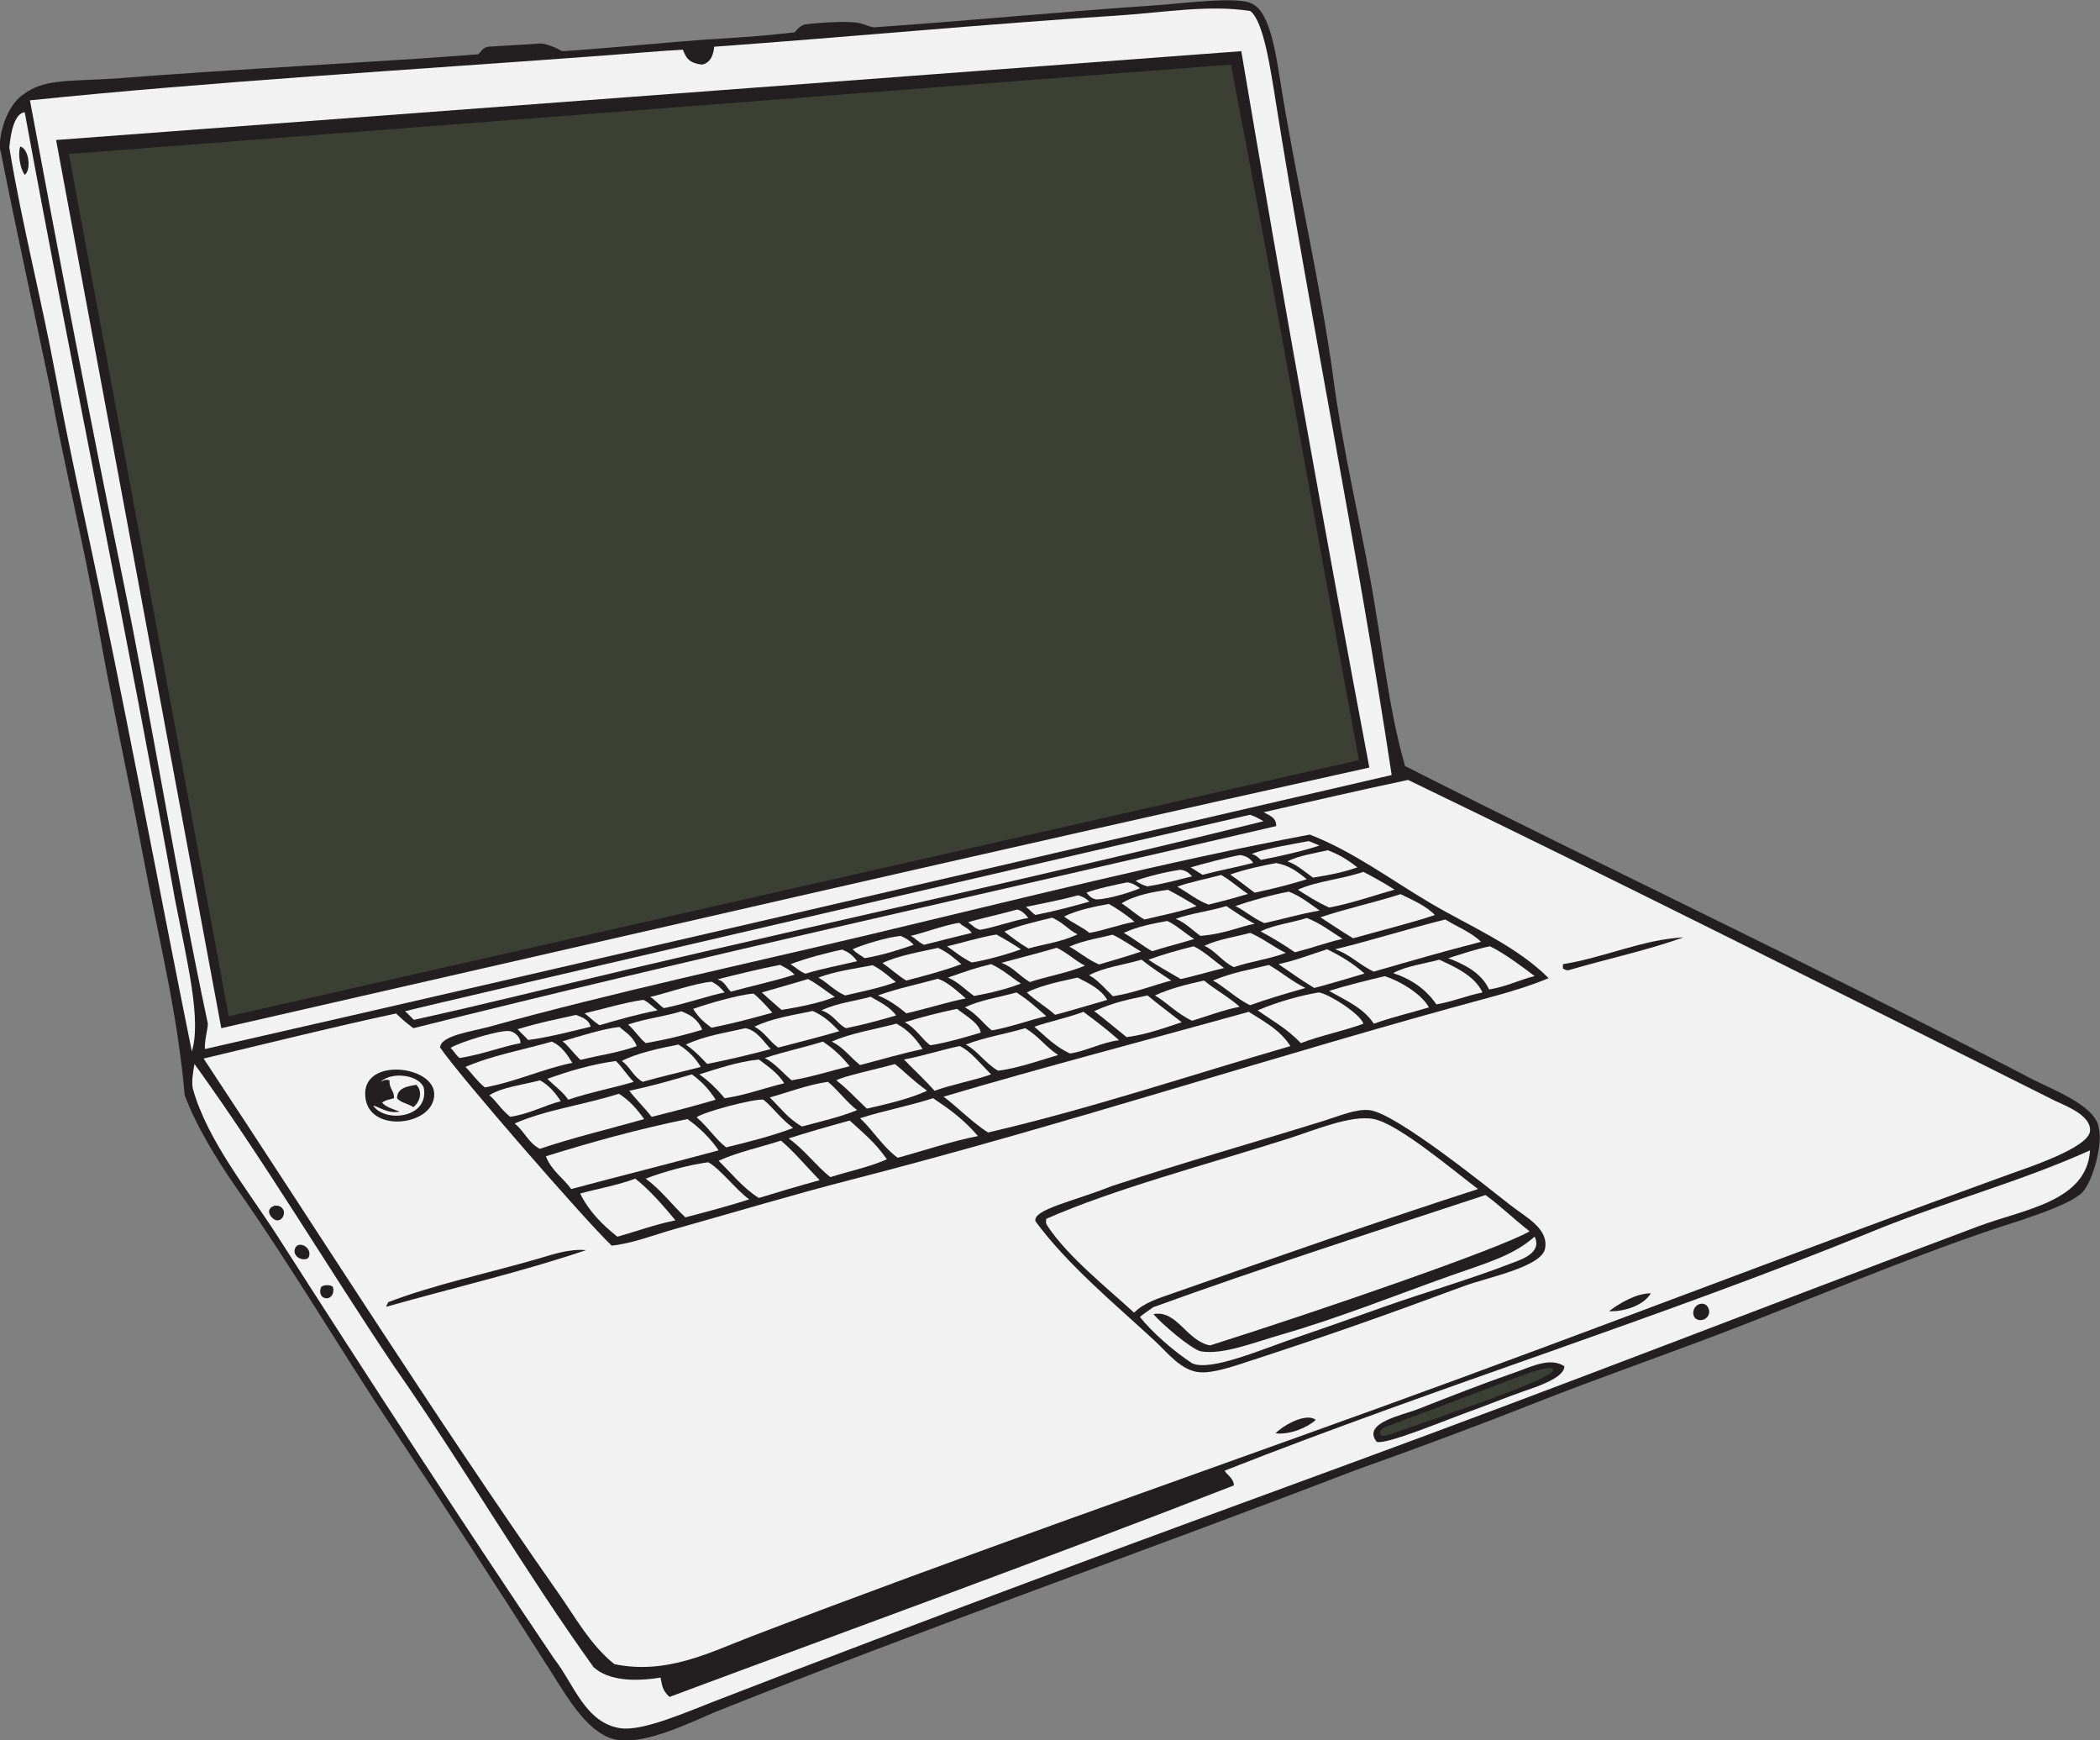 <?xml version="1.0" encoding="UTF-8" standalone="no"?>
<svg
   xmlns:dc="http://purl.org/dc/elements/1.1/"
   xmlns:cc="http://creativecommons.org/ns#"
   xmlns:rdf="http://www.w3.org/1999/02/22-rdf-syntax-ns#"
   xmlns:svg="http://www.w3.org/2000/svg"
   xmlns="http://www.w3.org/2000/svg"
   viewBox="0 0 797.147 660.4"
   height="660.4"
   width="797.147"
   xml:space="preserve"
   id="svg2"
   version="1.1"><rect x="0" y="0" width="797.147" height="660.4" fill="#808080" stroke="none"/><defs
     id="defs6" /><g
     transform="matrix(1.333,0,0,-1.333,0,660.4)"
     id="g10"><g
       transform="scale(0.1)"
       id="g12"><path
         id="path14"
         style="fill:#231f20;fill-opacity:1;fill-rule:evenodd;stroke:none"
         d="m 2.582,4520.17 c -11.598,26.49 9.465,127.75 62.707,164.48 57.813,43.18 115.313,37.98 258.617,45.66 327.051,26.36 787.204,49 1038.194,69.39 8.72,8.5 12.92,18.83 27.06,21.53 53.2,3.72 96.3,5.13 139.93,8.49 21.36,4.64 56.32,-12.69 72.09,-21.2 53.76,3.27 105.7,7.61 165.37,12.71 110.68,9.48 216.48,19.48 322.26,25.45 60.66,3.42 124.98,9.94 174.2,15.54 -0.59,-0.61 13.1,18.37 29.33,22.62 41.04,4.77 92.43,8.25 131.78,6.45 32.28,-1.49 42.85,-10.72 63.28,-14.93 266.15,18.31 535.45,44.6 814.14,63.6 69.36,4.74 222,25.18 262.89,4.24 53.23,-23.5 69.2,-145.56 84.81,-241.7 45.14,-277.94 111.44,-555.61 148.42,-831.09 24.45,-182.3 67.57,-369.61 101.77,-551.24 35.86,-190.55 53.5,-380.6 101.76,-547 591.97,-299.84 1075.8,-524 1759.73,-877.74 66.78,-38.49 211.6,-84.92 216.27,-156.89 10.37,-41.45 -16.14,-144.18 -46.66,-178.1 -35.55,-39.51 -197.21,-86.7 -254.42,-106.01 C 5420.78,1368.25 5135.9,1247.36 4900.14,1157.61 4721.88,1089.75 4548.3,1029.46 4378.57,962.551 4207.58,895.145 4036.27,831.141 3857.03,767.488 3260.7,537.695 2638.51,320.332 2037.93,80.566 1951.68,43.352 1841.42,-9.441 1762.3,0 c -82.73,9.883 -143.62,116.609 -190.81,190.82 -147.83,232.481 -301.72,469.602 -449.47,691.16 -152.176,228.22 -288.512,461.56 -449.469,691.17 -54.742,78.1 -116.453,180.46 -146.649,263.28 -20.211,234.13 -73.836,443.71 -116.254,669.59 -42.539,226.55 -91.957,449.37 -131.449,674.21 -39.508,224.95 -95.039,446.79 -135.687,669.97 -47.653,228.66 -95.305,444.17 -139.93,669.97 v 0" /><path
         id="path16"
         style="fill:#f2f2f2;fill-opacity:1;fill-rule:evenodd;stroke:none"
         d="M 70.426,4634.66 C 207.898,3885.33 361.746,3153.14 498.695,2391.54 c 35.227,-180.41 75.184,-341.96 47.582,-430.63 -82.601,407.87 -164.547,847.19 -255.359,1282.93 -44.125,211.73 -92.355,424.91 -131.449,636.04 -41.071,221.85 -96.676,434.22 -132.871,653.95 2.781,31.26 11.621,97.63 43.828,100.83 z m 0,-178.09 c 18.988,12.9 12.445,73.92 -12.727,80.56 -7.777,-22.01 0.309,-64.63 12.727,-80.56 v 0" /><path
         id="path18"
         style="fill:#f2f2f2;fill-opacity:1;fill-rule:evenodd;stroke:none"
         d="m 85.254,4668.59 c 517.148,53.28 1087.486,86.85 1630.406,127.21 69.24,5.14 174.31,14.35 228.98,16.95 9.06,-22.16 15.75,-38.32 55.13,-42.4 27.77,5.92 32.97,37.16 33.92,50.88 377.19,27.17 769.56,64.34 1153.36,89.06 125.88,8.1 252.44,31.1 373.15,12.71 37.83,-27.55 58.04,-166.5 72.09,-254.41 99.39,-622.52 234.7,-1285.29 330.74,-1920.86 C 2836.81,2487.36 1712.69,2224.9 583.5,1967.51 c -1.25,26.35 8,54.6 8.48,72.08 -89.738,420.33 -156.66,849.3 -245.933,1284.81 -89.621,437.19 -177.555,895.91 -260.793,1344.19 z M 159.727,4555.68 630.145,2026.88 C 1719.1,2275.03 2804.52,2526.72 3899.43,2768.93 3773.73,3434.64 3649.9,4126.46 3534.77,4808.52 L 159.727,4555.68 v 0" /><path
         id="path20"
         style="fill:#3c3f33;fill-opacity:1;fill-rule:evenodd;stroke:none"
         d="m 196.184,4515.93 3308.896,254.42 c 124.16,-640.56 242.71,-1323.34 364.67,-1980.22 L 651.348,2060.79 196.184,4515.93 v 0" /><path
         id="path22"
         style="fill:#f2f2f2;fill-opacity:1;fill-rule:evenodd;stroke:none"
         d="m 553.816,1925.1 c 199.618,-276.72 376.914,-575.74 568.204,-860.78 195.56,-279.359 369.68,-580.148 568.21,-856.539 43.14,-39.129 117.46,-41.511 190.81,-29.683 4.16,-16.418 2.18,-34.243 25.45,-55.16 454.15,169.398 1104.08,405.519 1607.06,602.16 0.94,20.847 -26.58,35.437 -25.44,42.39 610.5,240.362 1240.56,434.542 1848.78,682.692 203.34,82.97 415.53,138.97 614.85,228.98 -8.99,-146.42 -189.55,-168.07 -318.03,-216.25 C 5024.94,1234.62 4457.52,1012.14 3835.82,784.465 3243.5,567.539 2632.21,342.324 2033.69,110.254 1951.73,78.469 1829.24,24.559 1766.55,33.918 1666.42,48.887 1634.01,160.176 1578.81,230.516 1322.64,609.961 1051.3,1027.17 791.273,1433.22 c -84.3,131.66 -199.554,272.12 -241.695,419.81 -4.683,16.41 -0.57,46.77 4.238,72.07 z m 224.739,-440.99 c 14.797,-11.81 32.515,2.49 29.683,21.2 -1.945,12.84 -19.59,22.06 -33.922,12.72 -14.289,-9.32 -7.586,-24.48 4.239,-33.92 z m 93.285,-114.49 c 4.742,1.02 7.398,4.41 8.48,8.48 6.727,25.19 -27.55,42.33 -38.156,25.45 -11.996,-19.11 8.957,-38.39 29.676,-33.93 z m 50.887,-110.24 c 16.671,-6.81 30.894,10.74 25.441,29.67 -2.426,8.43 -30.641,8.14 -33.926,0 -5.769,-14.29 -0.621,-25.95 8.485,-29.67 z M 4315.68,1047.36 c -98.49,-34.25 -181.21,-67.223 -280.56,-106.005 -40.41,-15.769 -158.38,-38.523 -114.49,-92.339 30.66,-7.336 187.3,58.961 279.86,92.339 44.53,16.067 90.04,35 135.68,50.879 40.39,14.046 118.19,38.686 118.73,72.086 -40.19,26.82 -92.93,-0.86 -139.22,-16.96 z m 525.08,148.41 c 11.66,-0.8 22.37,6.93 25.45,16.96 4.02,13.11 -4.41,30.94 -21.19,29.68 -26.91,-2.01 -33.13,-44.64 -4.26,-46.64 v 0" /><path
         id="path24"
         style="fill:#f2f2f2;fill-opacity:1;fill-rule:evenodd;stroke:none"
         d="m 3634.2,2602.29 c 0.88,25.78 -23.03,31.78 -35.84,39.42 134.59,30.86 265.18,60.97 411.31,92.02 578.46,-278.93 1240.04,-612.03 1844.53,-914.64 37.34,-16.41 101.19,-43.59 97.54,-84.79 -3.32,-48.16 -182.07,-106.01 -228.99,-122.98 C 5121.76,1393.84 4535.37,1166.14 3937.58,949.836 3338.48,733.035 2739.61,524.734 2143.94,296.824 2020.36,249.543 1898.88,185.598 1749.59,216.262 1681.03,270.625 1636.7,352.695 1587.3,422.5 1236.07,924.109 905.332,1448.61 579.785,1940.48 c 176.887,41.82 375.688,91.69 548.095,128.27 16.55,-15.66 26.67,-24.92 49.26,-41.87 804.76,201.6 1640.86,385.24 2457.06,575.41 z m -2397.69,-762 c -2.5,83.86 -217.48,105.09 -195.05,-16.95 17.79,-96.89 197.71,-72.27 195.05,16.95 z m 432.51,-445.23 c -49.8,4.08 -94.52,-12.33 -139.93,-25.44 -143.5,-41.4 -294.49,-73.08 -424.03,-122.97 -0.23,-5.42 -5.43,-5.87 -4.24,-12.72 189.2,53.92 386.74,99.49 568.2,161.13 z m 72.92,12.72 c 59.92,6.33 125.27,32.08 177.26,46.65 179.35,50.27 337.35,98.1 500.36,139.93 624.15,160.17 1221.3,358.23 1827.57,521.56 53.59,14.44 110.78,31.63 162.83,53.43 -92.23,92.62 -223.46,147.03 -336.68,213.71 -112.13,66.03 -219.61,147.05 -343.48,195.05 -405.76,-76.32 -825.18,-182.82 -1250.88,-284.09 -358.4,-85.28 -733.22,-165.33 -1085.52,-262.92 -50.01,-13.84 -139.38,-24.99 -139.93,-59.35 50.92,-76.42 414.5,-493.93 488.47,-563.97 z m 1207.01,68.9 c 91.11,-123.45 224,-233.34 339.88,-340.27 36.03,-33.27 74.33,-84.7 127.19,-89.05 38.51,-3.16 94.21,16.19 135.7,29.68 230.7,74.99 393.57,132.68 619.08,216.26 64.92,24.05 219,53.8 228.99,106.01 10.84,56.78 -53.93,89.01 -97.54,122.96 -62.68,48.82 -328.29,263.96 -402.82,271.38 -39.02,3.89 -85.95,-16.89 -127.22,-29.67 -220.47,-68.34 -396.06,-117.73 -606.35,-186.58 -105.14,-42.37 -227.68,-66.98 -216.91,-100.72 z m 797.83,-565.008 c -26.02,21.734 -92.25,-14.961 -114.49,-38.176 39.19,-4.785 89.14,15.098 114.49,38.176 z m 720.84,1280.578 c 108.18,31.75 223.55,56.3 326.5,93.29 -116.82,-6.15 -225.16,-57.53 -343.46,-76.34 0,-4.23 0,-8.48 0,-12.72 5.75,-1.34 8.11,-6.03 16.96,-4.23 z m 233.22,-920.16 c -40.2,0.24 -88.13,-27.48 -118.73,-50.88 42.11,-2.13 99.3,16.32 118.73,50.88 v 0" /><path
         id="path26"
         style="fill:#f2f2f2;fill-opacity:1;fill-rule:evenodd;stroke:none"
         d="m 1152.98,2075.01 c -0.57,2.61 2248.15,523.9 2406.67,559.52 15.45,-4.71 25.56,-11.51 38.71,-18.26 -598.03,-148.64 -1212.35,-281.23 -1819.09,-424.02 -201.82,-47.49 -395.35,-96.44 -600.64,-141.63 -6.84,5.88 -17.88,19.43 -25.65,24.39 v 0" /><path
         id="path28"
         style="fill:#f2f2f2;fill-opacity:1;fill-rule:evenodd;stroke:none"
         d="m 1482.45,1984.47 c -60.21,-11.88 -111.2,-32.98 -173.86,-42.41 -9.66,7.3 -15.15,18.76 -25.44,28.75 25.94,16.75 145.16,53.26 169.62,47.59 14.61,-3.4 29.33,-17.29 29.68,-33.93 v 0" /><path
         id="path30"
         style="fill:#f2f2f2;fill-opacity:1;fill-rule:evenodd;stroke:none"
         d="m 1571.49,1988.71 c 27.3,-12.28 43.29,-35.87 58.26,-60.48 -85.65,-17.53 -161.56,-54.19 -249.07,-69.85 -21.23,16.49 -38.05,41.53 -55.12,58.24 73.73,32.27 163.49,48.52 245.93,72.09 v 0" /><path
         id="path32"
         style="fill:#f2f2f2;fill-opacity:1;fill-rule:evenodd;stroke:none"
         d="m 1393.4,1836.05 c 38.45,23.75 95.12,29.27 144.17,42.42 25.7,-13.9 43.63,-35.53 59.37,-59.38 -47.08,-12.13 -90.79,-37.02 -144.17,-44.41 -28.71,23.53 -37.09,42.37 -59.37,61.37 v 0" /><path
         id="path34"
         style="fill:#f2f2f2;fill-opacity:1;fill-rule:evenodd;stroke:none"
         d="m 1465.49,1755.5 c 87.97,39.23 200.76,53.63 296.81,84.79 29.75,-18.31 51.86,-44.24 72.09,-72.08 -98.88,-28.33 -202.01,-52.4 -296.82,-84.8 -32.34,15.71 -44.99,51.12 -72.08,72.09 v 0" /><path
         id="path36"
         style="fill:#f2f2f2;fill-opacity:1;fill-rule:evenodd;stroke:none"
         d="m 1681.74,2031.1 c -48.36,-11.35 -112.92,-29.09 -177.68,-37.84 -8.83,10.26 -19.66,18.82 -30.09,30.84 76.17,22.46 102.74,25.98 166.18,40.61 17.33,-6.98 37.05,-12.7 41.59,-33.61 v 0" /><path
         id="path38"
         style="fill:#f2f2f2;fill-opacity:1;fill-rule:evenodd;stroke:none"
         d="m 2046.41,1679.16 c -138.98,-37.7 -280.48,-72.88 -419.79,-110.23 -20.25,28.92 -57.11,53.12 -72.09,93.28 129.26,40.36 262.06,77.17 402.83,106 34.98,-24.39 64.66,-54.06 89.05,-89.05 v 0" /><path
         id="path40"
         style="fill:#f2f2f2;fill-opacity:1;fill-rule:evenodd;stroke:none"
         d="m 1558.77,1882.7 c 60.19,21.79 123.25,40.71 195.06,50.88 18.74,-17.99 32.04,-41.45 50.88,-59.36 -44.64,-14.09 -127.74,-30.57 -186.57,-50.88 -16.01,23.56 -39.65,39.51 -59.37,59.36 v 0" /><path
         id="path42"
         style="fill:#f2f2f2;fill-opacity:1;fill-rule:evenodd;stroke:none"
         d="m 1602.17,1989.71 c 45.83,13.32 115.06,35.83 161.83,40.68 15.77,-14.34 37.77,-25.62 49.19,-54.39 -47.71,-17.63 -103.89,-25.63 -160.01,-39.29 -16.27,14.24 -32.81,37.94 -51.01,53 v 0" /><path
         id="path44"
         style="fill:#f2f2f2;fill-opacity:1;fill-rule:evenodd;stroke:none"
         d="m 1808.95,1598.59 c 38.07,-29.08 81.64,-78.7 114.49,-118.72 -58.65,-12.02 -110.2,-31.14 -165.37,-46.65 -42.51,33.83 -80.77,71.89 -106.01,122.97 52.25,14.19 108.82,24.05 156.89,42.4 v 0" /><path
         id="path46"
         style="fill:#f2f2f2;fill-opacity:1;fill-rule:evenodd;stroke:none"
         d="m 1664.77,2069.28 c 43.53,9.86 118.1,31.92 167.54,38.34 15.92,-7.69 29.04,-22 40.24,-29.87 -57.88,-11.36 -111.95,-26.55 -165.36,-42.4 -15.52,9.93 -28.05,22.84 -42.42,33.93 v 0" /><path
         id="path48"
         style="fill:#f2f2f2;fill-opacity:1;fill-rule:evenodd;stroke:none"
         d="m 1931.92,1980.23 c 26.49,-15.91 47.69,-37.12 63.61,-63.61 -54.82,-14.44 -111.65,-26.86 -165.38,-42.4 -25.8,13.78 -36.27,42.88 -59.36,59.36 40.37,21.47 107.53,36.56 161.13,46.65 v 0" /><path
         id="path50"
         style="fill:#f2f2f2;fill-opacity:1;fill-rule:evenodd;stroke:none"
         d="m 1788.65,2037.3 c 46.74,16.4 107.14,23.55 151.47,37.68 23.08,-8.83 46.01,-20.52 59.65,-52.35 -45.22,-13.82 -95.16,-26.81 -161.14,-38.16 -18.77,15.41 -30.4,35.4 -49.98,52.83 v 0" /><path
         id="path52"
         style="fill:#f2f2f2;fill-opacity:1;fill-rule:evenodd;stroke:none"
         d="m 1970.08,1895.43 c 27.34,-19.32 49.81,-43.49 67.85,-72.09 -59.86,-17.88 -120.2,-33.3 -182.33,-48.9 -20.29,26.35 -43.35,47.95 -63.61,74.34 62.01,12.9 120.28,29.53 178.09,46.65 v 0" /><path
         id="path54"
         style="fill:#f2f2f2;fill-opacity:1;fill-rule:evenodd;stroke:none"
         d="m 1838.63,1598.59 c 57.46,21.74 123.57,39.04 178.1,46.65 33.63,-18.01 78.34,-77.67 116.75,-105.72 -51.47,-16.64 -124.02,-36.3 -181.78,-51.17 -40.18,37.57 -68.23,77.35 -113.07,110.24 v 0" /><path
         id="path56"
         style="fill:#f2f2f2;fill-opacity:1;fill-rule:evenodd;stroke:none"
         d="m 1851.35,2115.92 c 40.29,8.6 128.67,39.6 175.24,43.31 9.66,-5.77 18.89,-9.03 36.78,-30.6 -46.28,-9.03 -106.08,-31.04 -172.82,-44.67 -14.1,8.99 -24.83,23.96 -39.2,31.96 v 0" /><path
         id="path58"
         style="fill:#f2f2f2;fill-opacity:1;fill-rule:evenodd;stroke:none"
         d="m 1953.13,1980.23 c 55.78,25.81 110.87,32.97 169.61,46.65 33.27,-5.59 54.57,-42.3 72.08,-59.37 -56.78,-15.31 -121.07,-30.53 -181.27,-42.41 -15.06,16.66 -36.25,38.32 -60.42,55.13 v 0" /><path
         id="path60"
         style="fill:#f2f2f2;fill-opacity:1;fill-rule:evenodd;stroke:none"
         d="m 1973.88,2081.85 c 38.66,13.76 127.93,40.36 172.13,43.54 9.26,-7.1 29.17,-26.35 53.4,-54.34 -55.53,-15.42 -112.92,-31.05 -173.81,-42.69 -19.62,15.43 -32.74,24.2 -51.72,53.49 v 0" /><path
         id="path62"
         style="fill:#f2f2f2;fill-opacity:1;fill-rule:evenodd;stroke:none"
         d="m 2258.43,1742.77 c -59.34,-22.63 -124.82,-39.14 -190.82,-55.13 -31.67,24.88 -53.04,60.04 -84.09,85.52 18.89,15.21 164.46,53.77 190.47,50.18 32.25,-27.11 43.63,-48.64 84.44,-80.57 v 0" /><path
         id="path64"
         style="fill:#f2f2f2;fill-opacity:1;fill-rule:evenodd;stroke:none"
         d="m 1991.29,1895.43 c 54.08,16.58 106.06,35.27 169.61,42.39 23.03,-17.66 54.84,-38.44 72.08,-67.84 -57.34,-13.34 -107.76,-33.59 -169.61,-42.41 -20.94,25.71 -47.8,51.45 -72.08,67.86 v 0" /><path
         id="path66"
         style="fill:#f2f2f2;fill-opacity:1;fill-rule:evenodd;stroke:none"
         d="m 2043.64,2166 c 48.35,12.65 129.43,32.03 177.35,41.15 12.54,-6.37 25.79,-12.27 41.68,-27.62 -58.68,-18.81 -122.47,-32.49 -181.53,-48.61 -13.54,13.31 -16.86,28.85 -37.5,35.08 v 0" /><path
         id="path68"
         style="fill:#f2f2f2;fill-opacity:1;fill-rule:evenodd;stroke:none"
         d="m 2223.95,1706.86 c 40.93,-35.38 62.95,-63.93 110.25,-112.78 -55.73,-14.93 -119.22,-34.02 -173.3,-50.6 -45.07,28.42 -77.39,69.61 -114.49,106 53.82,24.5 118.37,38.25 177.54,57.38 v 0" /><path
         id="path70"
         style="fill:#f2f2f2;fill-opacity:1;fill-rule:evenodd;stroke:none"
         d="m 2148.18,2031.1 c 49.69,23.74 103.86,31.85 166.18,44.8 33.2,-14.85 51.83,-33.13 75.52,-57.5 -56.54,-16.97 -115.84,-31.17 -173.86,-46.65 -24.98,17.42 -39.42,45.38 -67.84,59.35 v 0" /><path
         id="path72"
         style="fill:#f2f2f2;fill-opacity:1;fill-rule:evenodd;stroke:none"
         d="m 2169.38,2128.63 c 45.01,13.19 88.12,24.96 131.44,38.18 28.01,-14.41 50.59,-34.24 76.33,-50.89 -44.45,-17.98 -101.76,-28.71 -151.6,-36.99 -14.9,13.03 -39.19,33.78 -56.17,49.7 v 0" /><path
         id="path74"
         style="fill:#f2f2f2;fill-opacity:1;fill-rule:evenodd;stroke:none"
         d="m 2177.86,1942.06 c 55.8,18.17 111.4,29.94 165.37,46.65 29.91,-19.56 54.2,-42.75 76.33,-70.11 -54.82,-13.03 -107.17,-30.5 -165.38,-40.13 -27.2,23.39 -45.96,47.32 -76.32,63.59 v 0" /><path
         id="path76"
         style="fill:#f2f2f2;fill-opacity:1;fill-rule:evenodd;stroke:none"
         d="m 2192,1829.77 c 47.88,12.87 105.4,35.68 165.38,44.45 27.76,-21.8 52.21,-56.67 83.38,-80.57 -46.4,-18.97 -103.38,-32.3 -156.9,-46.64 -39.08,21.69 -60.47,52.28 -91.86,82.76 v 0" /><path
         id="path78"
         style="fill:#f2f2f2;fill-opacity:1;fill-rule:evenodd;stroke:none"
         d="m 2251.35,2209.2 c 39.44,15.37 109.59,34.32 147.47,41.43 15.66,-6.54 28.76,-14.73 41.94,-32.95 -50.06,-12.12 -100.69,-21.12 -147.17,-35.68 -19.53,8.55 -26.63,17.18 -42.24,27.2 v 0" /><path
         id="path80"
         style="fill:#f2f2f2;fill-opacity:1;fill-rule:evenodd;stroke:none"
         d="m 2245.7,1713.09 c 56.91,18.01 111.13,33.76 173.86,50.89 37.5,-34.59 70.01,-59.31 106.01,-110.26 -48.72,-21.95 -107.5,-33.84 -161.14,-50.88 -42.27,34.05 -74.07,78.57 -118.73,110.25 v 0" /><path
         id="path82"
         style="fill:#f2f2f2;fill-opacity:1;fill-rule:evenodd;stroke:none"
         d="m 2330.51,2171.05 c 48.51,18.28 104.59,25.49 154.35,35.18 27.68,-14.38 40.69,-27.38 66.15,-47.91 -44.02,-16.76 -94.96,-26.6 -144.17,-38.16 -29.93,12.47 -49.21,35.6 -76.33,50.89 v 0" /><path
         id="path84"
         style="fill:#f2f2f2;fill-opacity:1;fill-rule:evenodd;stroke:none"
         d="m 2338.99,2077.75 c 48.1,21.98 92.65,25.19 139.93,38.7 25.19,-14.4 56.81,-29.78 72.9,-53.27 -36.99,-10.71 -90.04,-25.79 -142.07,-36.3 -24.19,9.85 -34.33,38.39 -70.76,50.87 v 0" /><path
         id="path86"
         style="fill:#f2f2f2;fill-opacity:1;fill-rule:evenodd;stroke:none"
         d="m 2368.67,1988.71 c 54.98,24.74 129.22,36.17 184.04,51.16 30,-16.35 53.38,-39.32 74.62,-72.36 -60.67,-12.82 -119.88,-30.42 -178.25,-45.55 -29.31,23.56 -46.54,49.73 -80.41,66.75 v 0" /><path
         id="path88"
         style="fill:#f2f2f2;fill-opacity:1;fill-rule:evenodd;stroke:none"
         d="m 2381.39,1878.47 c 20.94,12.01 116.56,32.19 167.06,46.33 29.37,-23.15 43.17,-40.19 91.6,-76.02 -50.03,-22.91 -112.22,-37.35 -171.64,-50.88 -34.13,32.08 -53.41,54.8 -87.02,80.57 v 0" /><path
         id="path90"
         style="fill:#f2f2f2;fill-opacity:1;fill-rule:evenodd;stroke:none"
         d="m 2428.04,2251.6 c 25.35,11.99 98.66,34.92 137.32,37.94 12.85,-6.59 20.25,-8.49 36.53,-25.21 -33.82,-11.38 -85.73,-29.21 -139.79,-38.06 -8.15,6.31 -22.16,13.13 -34.06,25.33 v 0" /><path
         id="path92"
         style="fill:#f2f2f2;fill-opacity:1;fill-rule:evenodd;stroke:none"
         d="m 2449.02,1770.59 c 70.8,22.47 137.42,34.27 208,56.98 46.55,-31.18 84.98,-58.11 127.92,-107.77 -76.94,-14.94 -156.24,-42.36 -228.64,-61.83 -43.94,32.37 -70.76,79.4 -107.28,112.62 v 0" /><path
         id="path94"
         style="fill:#f2f2f2;fill-opacity:1;fill-rule:evenodd;stroke:none"
         d="m 2500.12,2120.16 c 53.91,19.51 130.66,36.01 170.44,47.5 26.04,-8.57 51.86,-31.81 79.74,-55.99 -58.83,-11.83 -111.82,-29.51 -169.61,-42.39 -21.74,18.36 -49.19,38.45 -80.57,50.88 v 0" /><path
         id="path96"
         style="fill:#f2f2f2;fill-opacity:1;fill-rule:evenodd;stroke:none"
         d="m 2513.06,2212.18 c 40.97,20.62 110.86,32.9 158.18,43.34 26.83,-12.28 42.56,-26.38 66.34,-46.32 -47.2,-17.66 -98.31,-31.43 -156.89,-46.63 -26.53,15.99 -46.36,35.77 -67.63,49.61 v 0" /><path
         id="path98"
         style="fill:#f2f2f2;fill-opacity:1;fill-rule:evenodd;stroke:none"
         d="m 2822.39,1895.43 c -51.16,-18.11 -110.32,-28.2 -161.13,-46.65 -27.94,31.42 -57.86,58.88 -87.07,89.04 52.56,9.52 103.45,26.69 158.6,38.18 30.73,-13.68 56.17,-47.48 89.6,-80.57 v 0" /><path
         id="path100"
         style="fill:#f2f2f2;fill-opacity:1;fill-rule:evenodd;stroke:none"
         d="m 2576.45,2043.83 c 49.16,15.01 92.29,26.15 148.41,38.17 24.2,-18.64 65,-41.84 67.85,-67.86 -43.52,-12.43 -91.48,-27.5 -143.34,-35.89 -22.17,14.88 -40.72,48.61 -72.92,65.58 v 0" /><path
         id="path102"
         style="fill:#f2f2f2;fill-opacity:1;fill-rule:evenodd;stroke:none"
         d="m 2593.41,2289.77 c 35.02,7.65 101.78,32.5 138.86,37.16 8.66,-10.57 23.67,-13 34.99,-28.68 -45.42,-11.11 -91.88,-22.42 -135.68,-33.92 -15.21,5.99 -24.07,18.35 -38.17,25.44 v 0" /><path
         id="path104"
         style="fill:#f2f2f2;fill-opacity:1;fill-rule:evenodd;stroke:none"
         d="m 3555.96,2073.52 c 43.81,-28.27 87.58,-49.74 118.73,-97.52 -284.24,-82.6 -572.83,-179.3 -860.78,-245.95 -39.91,23.5 -101.01,84.39 -127.21,101.77 283.73,84.31 579.78,160.86 869.26,241.7 v 0" /><path
         id="path106"
         style="fill:#f2f2f2;fill-opacity:1;fill-rule:evenodd;stroke:none"
         d="m 2696.88,2260.09 c 37.92,8.25 93.77,26.14 140.74,33.45 18.75,-10.51 41.47,-23.21 69.57,-41.94 -34.49,-13.38 -100.46,-31.42 -139.97,-37.71 -32.09,16.24 -48.11,31.12 -70.34,46.2 v 0" /><path
         id="path108"
         style="fill:#f2f2f2;fill-opacity:1;fill-rule:evenodd;stroke:none"
         d="m 2699.42,2171.05 c 53.62,18.66 79.47,27.93 122.97,38.15 32.3,-14.34 56.29,-36.98 84.8,-55.12 -37.48,-14.81 -84.55,-26.63 -133.25,-35.48 -26.67,18.57 -43.06,38.67 -74.52,52.45 v 0" /><path
         id="path110"
         style="fill:#f2f2f2;fill-opacity:1;fill-rule:evenodd;stroke:none"
         d="m 2747.39,2086.24 c 45.52,21.37 96.4,28.06 147.08,42.39 31.28,-19.59 55.8,-42.01 85.08,-67.56 -46.85,-10.39 -100.31,-30.96 -155.18,-40.43 -24.29,18.79 -42.66,47.5 -76.98,65.6 v 0" /><path
         id="path112"
         style="fill:#f2f2f2;fill-opacity:1;fill-rule:evenodd;stroke:none"
         d="m 2750.3,1980.23 c 50.9,20.34 115.79,30.65 169.06,46.65 37.71,-21.67 57.83,-52.99 93.84,-76.33 -36.29,-10.12 -115.03,-38.42 -171.04,-44.66 -37.48,21.91 -57.71,56.2 -91.86,74.34 v 0" /><path
         id="path114"
         style="fill:#f2f2f2;fill-opacity:1;fill-rule:evenodd;stroke:none"
         d="m 2756.41,2328.44 c 27.27,8.7 99.94,24.83 140.12,36.28 9.14,-2.16 18.35,-7.15 31.86,-24.07 -36.73,-4.99 -102.91,-28.8 -138.12,-33.69 -18.76,6.56 -15.25,9.49 -33.86,21.48 v 0" /><path
         id="path116"
         style="fill:#f2f2f2;fill-opacity:1;fill-rule:evenodd;stroke:none"
         d="m 2851.54,2212.92 c 59.65,16.17 109.6,28.64 157.42,42.93 29.91,-13.91 51.61,-36.03 80.57,-50.88 -47.48,-20.38 -105.91,-29.79 -156.9,-46.65 -29.96,17.46 -47.63,42.82 -81.09,54.6 v 0" /><path
         id="path118"
         style="fill:#f2f2f2;fill-opacity:1;fill-rule:evenodd;stroke:none"
         d="m 2859.98,2301.94 c 38.55,16.58 93.26,29.15 136.12,39.61 30.56,-13.24 43.57,-32.38 72.22,-47.53 -43.77,-21.39 -97.67,-28.08 -139.55,-40.2 -28.11,16.43 -44.62,29.81 -68.79,48.12 v 0" /><path
         id="path120"
         style="fill:#f2f2f2;fill-opacity:1;fill-rule:evenodd;stroke:none"
         d="m 2924.16,2128.63 c 44.43,23 116.62,35.49 144.16,42.42 32.83,-16.65 66.45,-32.51 84.81,-63.61 -49.67,-13.94 -98.05,-29.16 -148.4,-42.4 -25.49,22.58 -55.95,40.17 -80.57,63.59 v 0" /><path
         id="path122"
         style="fill:#f2f2f2;fill-opacity:1;fill-rule:evenodd;stroke:none"
         d="m 2921.46,2372.38 c 39.04,7.85 108.99,21.57 148.11,32.82 7.77,-2.12 19.45,-5.43 32.68,-17.9 -40.45,-11.21 -87.37,-24.69 -153.73,-38.04 -8.29,4.88 -16.62,15.84 -27.06,23.12 v 0" /><path
         id="path124"
         style="fill:#f2f2f2;fill-opacity:1;fill-rule:evenodd;stroke:none"
         d="m 2945.36,2031.1 c 42.2,14.62 91.24,24.37 139.93,42.42 33.73,-25.05 65.06,-48.58 101.49,-80.86 -50.32,-6.21 -90.9,-30.1 -139.67,-37.87 -40.88,18.47 -69.91,48.8 -101.75,76.31 v 0" /><path
         id="path126"
         style="fill:#f2f2f2;fill-opacity:1;fill-rule:evenodd;stroke:none"
         d="m 4208.96,1568.93 c -280.85,-90.52 -565.74,-190.75 -869.25,-296.84 -38.79,-13.67 -81.1,-25.93 -110.26,-55.11 -73.04,67.22 -189.31,160.04 -245.93,245.93 -7.39,12.77 -4.24,7.79 -4.24,21.2 192.42,84.82 455.86,154.14 691.17,228.98 70.08,22.29 177.19,67.99 241.7,55.12 71.35,-14.23 230.8,-150.08 296.81,-199.28 v 0" /><path
         id="path128"
         style="fill:#f2f2f2;fill-opacity:1;fill-rule:evenodd;stroke:none"
         d="m 3030.16,2344.89 c 36.05,18.14 90,29.06 127.26,35.75 16.35,-8.92 47.23,-28.14 73.19,-50.91 -43.29,-7.59 -84.95,-24 -128.36,-31.48 -21.8,17.79 -50.06,29.09 -72.09,46.64 v 0" /><path
         id="path130"
         style="fill:#f2f2f2;fill-opacity:1;fill-rule:evenodd;stroke:none"
         d="m 3101.19,2177.75 c 44.61,23.22 96.94,28.86 149.45,44.18 26.86,-21.21 55.65,-40.48 84.83,-59.36 -46.52,-11.65 -106.68,-35.72 -166.37,-44.7 -21.42,20.69 -44.61,48.07 -67.91,59.88 v 0" /><path
         id="path132"
         style="fill:#f2f2f2;fill-opacity:1;fill-rule:evenodd;stroke:none"
         d="m 3093.77,2412.73 c 29.26,11.31 80.82,22.32 115.7,29.28 12.07,-1.01 22.5,-5.99 36.96,-16.54 -25.45,-11.26 -88.38,-30.79 -123.89,-32.11 -10.02,1.96 -16.41,4.86 -28.77,19.37 v 0" /><path
         id="path134"
         style="fill:#f2f2f2;fill-opacity:1;fill-rule:evenodd;stroke:none"
         d="m 3115.9,2075.53 c 60.43,27.1 100.53,33.4 151.72,44.63 31.89,-26.07 64.82,-51.08 97.52,-76.33 -50.16,-16.26 -98.36,-34.51 -156.9,-42.4 -34.33,27.64 -59.86,49.17 -92.34,74.1 v 0" /><path
         id="path136"
         style="fill:#f2f2f2;fill-opacity:1;fill-rule:evenodd;stroke:none"
         d="m 3193.91,2382.25 c 36.29,23.07 89.16,32.64 132.03,38.76 30.86,-15.78 52.22,-29.17 81.6,-46.43 -46.04,-16.14 -98.38,-25.99 -148.4,-38.16 -21.95,11.63 -41.62,31.28 -65.23,45.83 v 0" /><path
         id="path138"
         style="fill:#f2f2f2;fill-opacity:1;fill-rule:evenodd;stroke:none"
         d="m 3199.77,2298.25 c 42.26,18.7 78.94,25.64 124.21,33.92 27.95,-13.03 51.12,-35.88 76.65,-51.32 -35.34,-10.86 -77.31,-21.59 -119.77,-34.72 -28.2,15.78 -51.91,36.07 -81.09,52.12 v 0" /><path
         id="path140"
         style="fill:#f2f2f2;fill-opacity:1;fill-rule:evenodd;stroke:none"
         d="m 3233.69,2446.66 c 29.42,11.3 90.2,26.24 128.3,31.33 13.24,-2.35 20.45,-5.73 32.83,-18.6 -35.78,-8.98 -76.75,-20.66 -127.36,-28.66 -11.64,3.44 -20.76,6.61 -33.77,15.93 v 0" /><path
         id="path142"
         style="fill:#f2f2f2;fill-opacity:1;fill-rule:evenodd;stroke:none"
         d="m 4230.16,1551.96 c 41.21,-29.76 68.75,-58.15 125.48,-103.31 -79.43,-47.69 -599.51,-226.91 -909.94,-324.97 -67.16,13.05 -94.68,102.58 -161.13,89.05 23.18,-27.42 110.14,-101.71 135.7,-106 61.33,-10.32 150.04,25.13 224.73,46.64 168.05,48.4 323.22,111.24 487.64,169.62 93.06,33.03 176.31,55.53 237.46,110.53 22.75,-46.99 -39.65,-65.72 -67.85,-76.62 -118.05,-45.62 -241.08,-80.88 -360.43,-122.97 -75.82,-26.74 -158.73,-56.8 -241.7,-84.81 -104.63,-35.31 -251.86,-100.52 -305.3,-76.32 -54.61,35.86 -114.45,89.08 -148.39,131.45 0,2.83 25.74,19.52 37.63,28.3 298.11,108.15 643.01,219.53 946.1,319.41 v 0" /><path
         id="path144"
         style="fill:#f2f2f2;fill-opacity:1;fill-rule:evenodd;stroke:none"
         d="m 3270.43,2221.93 c 36.39,13.61 87.83,28.15 128.63,38.16 29.12,-13.84 52.89,-36.98 86.8,-61.91 -36.9,-8.34 -86.27,-23.52 -123.65,-31.37 -28.17,16.73 -65,36.99 -91.78,55.12 v 0" /><path
         id="path146"
         style="fill:#f2f2f2;fill-opacity:1;fill-rule:evenodd;stroke:none"
         d="m 3288.83,2120.16 c 41.76,19.02 86.25,30.72 139.92,42.41 29.88,-24.93 68.87,-45.9 101.48,-74.63 -46.21,-8.9 -93.14,-27 -135.41,-39.87 -40.8,18.56 -69.06,49.68 -105.99,72.09 v 0" /><path
         id="path148"
         style="fill:#f2f2f2;fill-opacity:1;fill-rule:evenodd;stroke:none"
         d="m 3348.18,2338.42 c 47.27,16.49 96.68,21.46 144.16,36.16 26.06,-17.76 52.25,-35.4 80.59,-50.89 -34.73,-4.3 -81.54,-28.13 -154.67,-33.92 -24.63,17.87 -41.58,36.46 -70.08,48.65 v 0" /><path
         id="path150"
         style="fill:#f2f2f2;fill-opacity:1;fill-rule:evenodd;stroke:none"
         d="m 3352.42,2429.7 c 33.63,12.84 87.03,22.98 124.92,33.48 28.03,-15.64 49.81,-37.04 76.45,-54.07 -34.57,-10.36 -73.97,-21.1 -112.33,-30.29 -34.06,12.57 -58.75,34.53 -89.04,50.88 v 0" /><path
         id="path152"
         style="fill:#f2f2f2;fill-opacity:1;fill-rule:evenodd;stroke:none"
         d="m 3390.59,2484.82 c 34.59,9.95 103.61,28.32 140.54,35 15.49,-2.01 28.69,-8.59 37.54,-22.28 -54.43,-13.93 -92.6,-20.52 -144.16,-33.93 -13.46,7.63 -25.13,16.12 -33.92,21.21 v 0" /><path
         id="path154"
         style="fill:#f2f2f2;fill-opacity:1;fill-rule:evenodd;stroke:none"
         d="m 3429.65,2261.65 c 44.39,19.66 83.63,24.16 130.55,36.6 34.76,-14.7 67.87,-40.99 101.23,-57.11 -45.65,-17.12 -102.7,-24.81 -147.88,-40.42 -34.29,16.58 -49.51,44.44 -83.9,60.93 v 0" /><path
         id="path156"
         style="fill:#f2f2f2;fill-opacity:1;fill-rule:evenodd;stroke:none"
         d="m 3454.2,2162.57 c 55.18,23.15 105.57,31.04 159.16,44.34 35.94,-20.61 66.03,-47.03 104.06,-65.55 -61.5,-17.22 -109.53,-31.92 -157.56,-48.93 -33.3,14.63 -77.2,55.23 -105.66,70.14 v 0" /><path
         id="path158"
         style="fill:#f2f2f2;fill-opacity:1;fill-rule:evenodd;stroke:none"
         d="m 3503.3,2464.33 c 40.55,14.48 91.54,25.5 131,32.78 35.95,-7.11 56.62,-21.55 87.03,-46.2 -55.33,-17.05 -97.27,-27.12 -148.4,-38.18 -22.97,16.64 -46.11,35.53 -69.63,51.6 v 0" /><path
         id="path160"
         style="fill:#f2f2f2;fill-opacity:1;fill-rule:evenodd;stroke:none"
         d="m 3517.79,2374.58 c 41.37,14.44 106.08,32.68 152.46,41.06 34.01,-13.1 63.15,-37.03 87.62,-53.78 -59.43,-10.25 -109.45,-25.68 -157.23,-35.75 -28.67,11.33 -59.47,38.02 -82.85,48.47 v 0" /><path
         id="path162"
         style="fill:#f2f2f2;fill-opacity:1;fill-rule:evenodd;stroke:none"
         d="m 3564.43,2522.98 c 37.07,14.96 113.48,27.41 162.45,36.54 10.64,-3.75 15.58,-6.77 30.58,-12.59 -37.87,-13.45 -120.25,-32.42 -166.99,-40.84 -9.86,8.82 -13.81,13.4 -26.04,16.89 v 0" /><path
         id="path164"
         style="fill:#f2f2f2;fill-opacity:1;fill-rule:evenodd;stroke:none"
         d="m 3581.41,2077.75 c 54.53,23.56 123.73,42.89 173.84,50.88 26.82,-2.67 119.83,-61.72 127.21,-89.04 -54.96,-20.24 -120.72,-33.28 -178.08,-55.12 -42.13,43.67 -81.02,63.17 -122.97,93.28 v 0" /><path
         id="path166"
         style="fill:#f2f2f2;fill-opacity:1;fill-rule:evenodd;stroke:none"
         d="m 3589.88,2302.49 c 37.6,18.94 88.69,24.38 131.45,38.16 38.88,-14.82 68.69,-38.72 101.76,-59.36 -47.09,-10.86 -85.61,-25.7 -135.69,-38.16 -31.05,21.24 -63.53,41.06 -97.52,59.36 v 0" /><path
         id="path168"
         style="fill:#f2f2f2;fill-opacity:1;fill-rule:evenodd;stroke:none"
         d="m 3640.76,2209.2 c 47.76,10.2 92.76,27.73 138.3,42.4 40,-19.35 75.2,-41.13 106.6,-69.1 -44.7,-13.26 -96.11,-28.71 -143.12,-41.14 -35.22,21.32 -68.18,44.89 -101.78,67.84 v 0" /><path
         id="path170"
         style="fill:#f2f2f2;fill-opacity:1;fill-rule:evenodd;stroke:none"
         d="m 3666.21,2501.78 c 32.03,16.49 75.74,22.7 114.73,31.77 35.08,-13.32 56.56,-27.35 84.57,-48.73 -40.65,-14.1 -79.42,-21.96 -126.58,-29.21 -23.48,16.47 -44.69,36.52 -72.72,46.17 v 0" /><path
         id="path172"
         style="fill:#f2f2f2;fill-opacity:1;fill-rule:evenodd;stroke:none"
         d="m 3695.9,2421.22 c 54.31,24.82 128.12,30.17 186.56,50.88 30.61,-16.04 60.53,-32.75 89.04,-50.88 -46.21,-12.07 -120.76,-38.81 -186.56,-50.88 -38.06,17.71 -62.3,33.68 -89.04,50.88 v 0" /><path
         id="path174"
         style="fill:#f2f2f2;fill-opacity:1;fill-rule:evenodd;stroke:none"
         d="m 3760.16,2342.62 c 74.94,25.42 152.4,41.45 228.32,65.89 34.88,-17.42 71.97,-32.63 97.52,-59.38 -55.41,-19.21 -155.2,-44.49 -232.89,-66.22 -36.41,21.94 -64.09,41.22 -92.95,59.71 v 0" /><path
         id="path176"
         style="fill:#f2f2f2;fill-opacity:1;fill-rule:evenodd;stroke:none"
         d="m 3784.94,2132.88 c 45.61,15.14 120.43,33.04 158.58,42.19 55.82,-19.06 108.1,-56.57 125.52,-88.83 -51.83,-16.01 -107.42,-28.28 -156.89,-46.65 -28.61,44.88 -80.37,66.62 -127.21,93.29 v 0" /><path
         id="path178"
         style="fill:#f2f2f2;fill-opacity:1;fill-rule:evenodd;stroke:none"
         d="m 3801.89,2251.6 c 105.12,25.47 205.75,57.72 313.79,84.82 34.03,-21.11 73.95,-36.3 101.76,-63.61 -103.67,-26.36 -204.43,-55.62 -305.29,-84.8 -40,17.95 -67.07,48.83 -110.26,63.59 v 0" /><path
         id="path180"
         style="fill:#3c3f33;fill-opacity:1;fill-rule:evenodd;stroke:none"
         d="m 3941.82,890.469 c 79.16,29.953 160.64,59.133 239.12,89.758 79.2,27.483 234.82,97.263 241.46,74.673 10.06,-23.86 -305.13,-128.318 -467.85,-185.634 -30.02,-10.313 -31.13,10.304 -12.73,21.203 v 0" /><path
         id="path182"
         style="fill:#f2f2f2;fill-opacity:1;fill-rule:evenodd;stroke:none"
         d="m 3967.27,2183.76 c 36.6,19.93 86.83,26.25 131.44,38.17 39.96,-18.77 100.14,-44.05 122.97,-93.3 -45.9,-9.22 -84.32,-25.92 -131.45,-33.91 -28.55,42.12 -69.92,71.41 -122.96,89.04 v 0" /><path
         id="path184"
         style="fill:#f2f2f2;fill-opacity:1;fill-rule:evenodd;stroke:none"
         d="m 4124.16,2226.16 c 39.53,12.35 80.2,26.39 118.73,33.93 41.58,-19.95 99.26,-63.5 127.21,-84.8 -46.27,-11.7 -79.96,-30.02 -129.75,-38.17 -21.87,49.13 -75.51,73.7 -116.19,89.04 v 0" /><path
         id="path186"
         style="fill:#f2f2f2;fill-opacity:1;fill-rule:evenodd;stroke:none"
         d="m 1062.66,1806.38 c 12.15,-0.69 41.09,-24.2 75.26,-16.97 -21.21,8.13 -38.37,12.86 -49.82,25.45 8.12,7.43 22.1,8.99 33.92,12.71 0.98,22.2 -14.81,27.59 -12.72,50.9 -12.97,3.06 -12.48,1.16 -25.44,-4.25 33.03,30.94 110.22,18.96 122.96,-16.96 15.81,-86.37 -109.85,-100.73 -144.16,-50.88 z m 114.48,-4.25 c 18.14,14.14 27.81,43.6 8.49,63.61 -26.38,-4.72 -54.03,-8.16 -55.13,-38.17 10.86,-13.17 32.51,-15.54 46.64,-25.44 v 0" /><path
         id="path188"
         style="fill:#f2f2f2;fill-opacity:1;fill-rule:evenodd;stroke:none"
         d="m 3045.14,2259.2 c 42.26,18.71 97.5,26.87 122.97,33.93 27.96,-13.04 55.48,-32.76 81.01,-48.21 -35.33,-12.41 -76.72,-23.47 -119.18,-36.6 -31.91,13.31 -55.62,34.82 -84.8,50.88 v 0" /></g></g></svg>